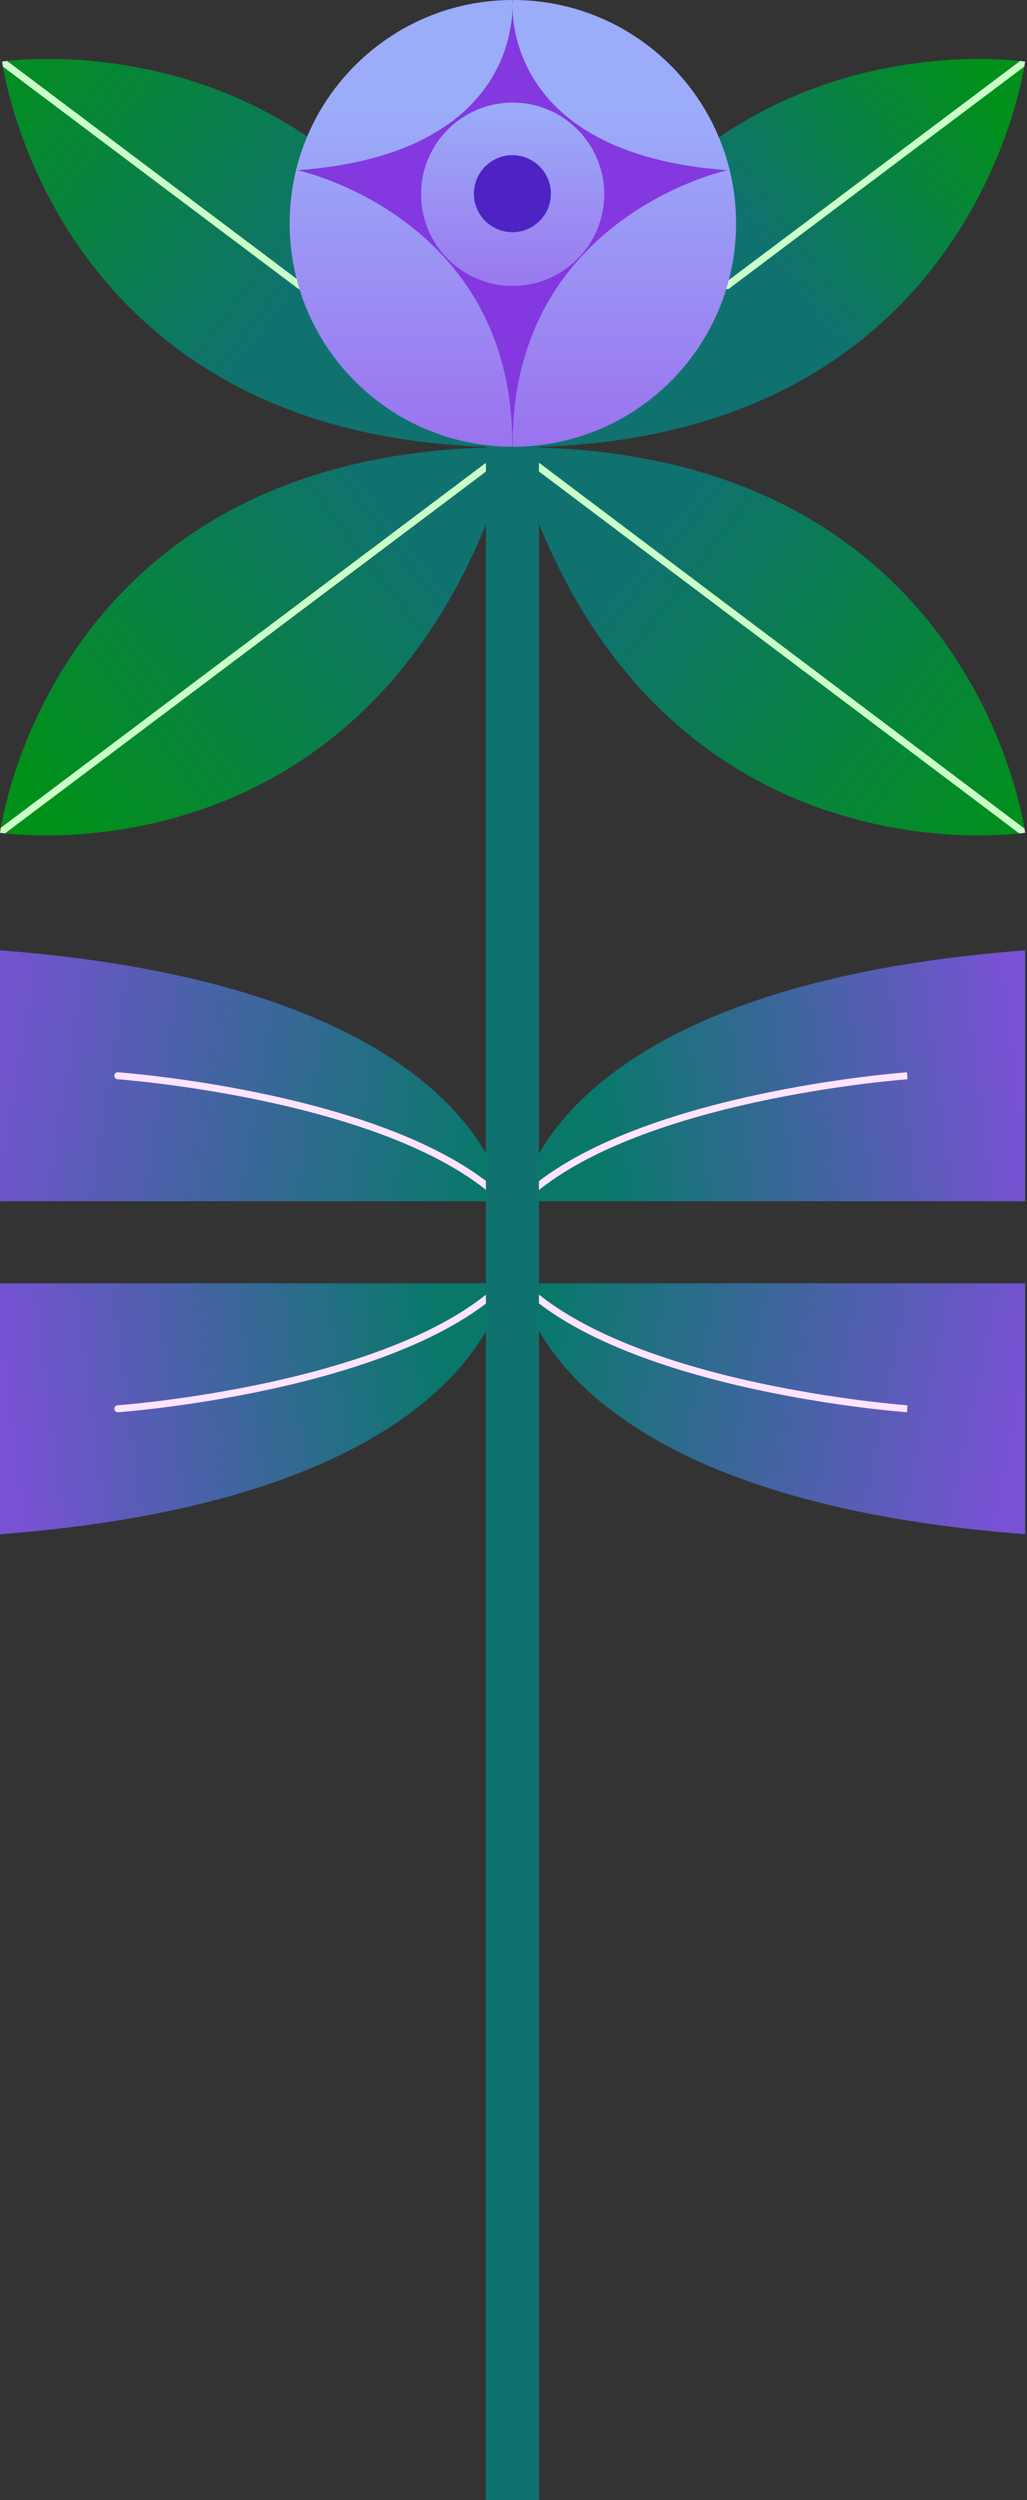 <svg width="511" height="1243" viewBox="0 0 511 1243" fill="none" xmlns="http://www.w3.org/2000/svg">
<rect x="0" y="0" width="511" height="1243" fill="#333333" stroke="none"/>
<path d="M357.658 68.279C423.363 23.541 493.631 28.748 507.561 30.319C509.182 30.502 510.04 30.636 510.04 30.636C510.04 30.636 509.93 31.498 509.655 33.107C505.836 55.489 470.187 222.336 256.143 222.336H255.042" fill="url(#paint0_linear_109_87)"/>
<path d="M510.032 30.642L361.882 141.986V142.03" fill="#CBFFC8"/>
<path fill-rule="evenodd" clip-rule="evenodd" d="M507.562 30.319L360.141 141.115V142.03C360.141 142.993 360.921 143.773 361.884 143.773C362.4 143.773 362.861 143.547 363.18 143.191L509.655 33.107C509.93 31.498 510.04 30.636 510.04 30.636C510.04 30.636 509.182 30.502 507.562 30.319Z" fill="#CBFFC8"/>
<path d="M149.343 142.11C146.522 132.281 144.979 121.922 144.979 111.167C144.979 96.003 148.02 81.501 153.53 68.322C87.774 23.537 17.454 28.749 3.533 30.319C1.916 30.501 1.06 30.634 1.06 30.634C1.06 30.634 1.171 31.498 1.446 33.111C5.275 55.513 40.971 222.334 254.956 222.334H256.058" fill="url(#paint1_linear_109_87)"/>
<path fill-rule="evenodd" clip-rule="evenodd" d="M1.446 33.111L148.297 143.512C149.067 144.09 150.16 143.935 150.739 143.165C151.317 142.396 151.162 141.303 150.392 140.725L3.533 30.319C1.916 30.501 1.06 30.634 1.06 30.634C1.06 30.634 1.171 31.498 1.446 33.111Z" fill="#CBFFC8"/>
<path d="M510.077 414.033C510.077 414.032 509.984 413.31 509.758 411.957C506.291 391.195 471.367 221.754 255.079 222.333C313.927 427.831 483.069 417.027 507.198 414.394C509.076 414.189 510.076 414.034 510.077 414.033Z" fill="url(#paint2_linear_109_87)"/>
<path fill-rule="evenodd" clip-rule="evenodd" d="M255.979 220.891C255.222 220.435 254.228 220.615 253.686 221.337C253.144 222.058 253.247 223.064 253.896 223.663L254.032 223.778L507.198 414.394C509.077 414.189 510.077 414.033 510.077 414.033C510.077 414.033 509.985 413.311 509.758 411.957L256.128 220.99L255.979 220.891Z" fill="#CBFFC8"/>
<path d="M0 414.033C0 414.031 0.11 413.173 0.384 411.572C4.206 389.194 39.991 221.757 254.998 222.333C195.822 428.974 25.122 416.9 2.489 414.351C0.862 414.167 0 414.033 0 414.033Z" fill="url(#paint3_linear_109_87)"/>
<path fill-rule="evenodd" clip-rule="evenodd" d="M256.354 221.338C255.776 220.568 254.683 220.412 253.913 220.99L0.384 411.572C0.11 413.174 0 414.033 0 414.033C0 414.033 0.862 414.167 2.489 414.35L256.006 223.778C256.776 223.2 256.931 222.107 256.354 221.338Z" fill="#CBFFC8"/>
<path d="M510.075 638.046H259.176C259.176 638.046 270.681 744.541 510.075 762.79V638.046Z" fill="url(#paint4_linear_109_87)"/>
<path d="M257.931 636.827C258.562 636.182 259.571 636.131 260.262 636.681L260.396 636.8L261.018 637.402C274.156 650.012 292.384 660.169 312.498 668.304C332.913 676.562 355.164 682.694 375.781 687.199C396.393 691.703 415.339 694.575 429.133 696.319C436.029 697.192 441.635 697.782 445.514 698.154C447.453 698.34 448.96 698.472 449.981 698.556C450.492 698.599 450.881 698.63 451.141 698.65C451.272 698.66 451.37 698.667 451.435 698.672C451.468 698.674 451.492 698.676 451.508 698.678C451.516 698.678 451.522 698.678 451.526 698.679C451.528 698.679 451.529 698.679 451.53 698.679C451.531 698.679 451.531 698.679 451.407 700.418C451.282 702.156 451.281 702.156 451.28 702.156C451.279 702.156 451.277 702.156 451.275 702.156C451.271 702.156 451.264 702.155 451.255 702.154C451.237 702.153 451.211 702.151 451.177 702.148C451.108 702.143 451.007 702.136 450.873 702.125C450.606 702.105 450.211 702.073 449.693 702.03C448.658 701.944 447.136 701.811 445.181 701.624C441.271 701.249 435.631 700.655 428.696 699.778C414.829 698.024 395.776 695.137 375.036 690.605C354.302 686.074 331.848 679.892 311.191 671.537C290.874 663.319 272.191 652.959 258.602 639.915L257.959 639.291L257.838 639.161C257.272 638.482 257.3 637.473 257.931 636.827Z" fill="#FFE3FF"/>
<path d="M0 638.046H250.899C250.899 638.046 239.394 744.542 0 762.79V638.046Z" fill="url(#paint5_linear_109_87)"/>
<path d="M58.758 702.156C57.798 702.225 56.964 701.502 56.896 700.542C56.827 699.582 57.55 698.748 58.51 698.679L58.758 702.156ZM252.082 639.292C238.442 652.629 219.489 663.189 198.85 671.537C178.193 679.892 155.738 686.074 135.004 690.605C114.264 695.137 95.211 698.024 81.344 699.778C74.41 700.655 68.769 701.249 64.86 701.624C62.905 701.811 61.382 701.944 60.347 702.03C59.83 702.073 59.434 702.105 59.167 702.126C59.034 702.136 58.932 702.144 58.864 702.149C58.83 702.151 58.803 702.153 58.785 702.154C58.777 702.155 58.77 702.156 58.766 702.156C58.764 702.156 58.762 702.156 58.761 702.156C58.759 702.156 58.758 702.156 58.634 700.418C58.509 698.679 58.51 698.679 58.511 698.679C58.512 698.679 58.513 698.679 58.515 698.679C58.518 698.679 58.525 698.678 58.533 698.678C58.549 698.677 58.573 698.675 58.605 698.672C58.67 698.667 58.769 698.66 58.899 698.65C59.16 698.63 59.549 698.599 60.059 698.557C61.08 698.472 62.588 698.34 64.527 698.154C68.406 697.782 74.012 697.192 80.907 696.32C94.701 694.575 113.647 691.703 134.259 687.199C154.877 682.694 177.128 676.562 197.543 668.305C217.976 660.04 236.463 649.69 249.645 636.8L252.082 639.292Z" fill="#FFE3FF"/>
<path d="M510.075 597.227H259.176C259.176 597.227 270.681 490.732 510.075 472.483V597.227Z" fill="url(#paint6_linear_109_87)"/>
<path d="M451.28 533.119C451.281 533.119 451.282 533.118 451.407 534.857C451.523 536.485 451.53 536.589 451.53 536.595C451.529 536.595 451.528 536.596 451.526 536.596C451.522 536.596 451.516 536.596 451.508 536.597C451.492 536.598 451.468 536.6 451.436 536.603C451.37 536.608 451.272 536.615 451.142 536.625C450.881 536.645 450.492 536.676 449.982 536.718C448.96 536.803 447.453 536.935 445.514 537.121C441.635 537.493 436.029 538.083 429.133 538.955C415.339 540.7 396.393 543.572 375.781 548.076C355.164 552.581 332.913 558.713 312.498 566.97C292.065 575.235 273.578 585.585 260.396 598.475L260.262 598.593C259.571 599.144 258.563 599.093 257.932 598.447C257.259 597.759 257.271 596.655 257.959 595.982L258.602 595.359C272.192 582.316 290.874 571.956 311.191 563.738C331.848 555.383 354.302 549.201 375.036 544.67C395.776 540.138 414.829 537.251 428.696 535.497C435.631 534.62 441.271 534.025 445.181 533.65C447.136 533.463 448.658 533.33 449.693 533.244C450.211 533.201 450.607 533.17 450.874 533.149C451.007 533.139 451.109 533.131 451.177 533.126C451.211 533.124 451.238 533.122 451.255 533.121C451.264 533.12 451.271 533.119 451.275 533.119C451.277 533.119 451.279 533.119 451.28 533.119Z" fill="#FFE3FF"/>
<path d="M0 597.227H250.899C250.899 597.227 239.395 490.732 0 472.483V597.227Z" fill="url(#paint7_linear_109_87)"/>
<path d="M58.766 533.119C58.77 533.12 58.777 533.121 58.785 533.121C58.803 533.122 58.83 533.124 58.864 533.127C58.932 533.132 59.034 533.139 59.167 533.15C59.434 533.17 59.83 533.201 60.347 533.244C61.382 533.33 62.905 533.463 64.86 533.651C68.769 534.026 74.41 534.62 81.344 535.498C95.211 537.252 114.264 540.139 135.004 544.671C155.738 549.202 178.193 555.384 198.85 563.739C219.489 572.086 238.442 582.646 252.081 595.983L249.645 598.476C236.463 585.586 217.975 575.235 197.543 566.971C177.128 558.714 154.877 552.582 134.259 548.076C113.647 543.572 94.701 540.701 80.907 538.956C74.011 538.084 68.406 537.494 64.527 537.121C62.588 536.935 61.08 536.804 60.059 536.719C59.549 536.676 59.16 536.645 58.899 536.625C58.769 536.615 58.67 536.608 58.605 536.603C58.573 536.601 58.549 536.599 58.533 536.598C58.525 536.597 58.518 536.597 58.515 536.597C58.513 536.597 58.512 536.596 58.511 536.596C58.511 536.589 58.517 536.486 58.634 534.857C58.758 533.119 58.759 533.119 58.761 533.119C58.762 533.119 58.764 533.119 58.766 533.119ZM58.758 533.119L58.511 536.596C57.551 536.527 56.827 535.694 56.896 534.733C56.964 533.773 57.798 533.051 58.758 533.119Z" fill="#FFE3FF"/>
<path fill-rule="evenodd" clip-rule="evenodd" d="M268.158 203.231V1243H241.763V203.231H268.158Z" fill="#10726F"/>
<path d="M366.241 111.059C366.241 172.395 316.519 222.118 255.183 222.118C193.847 222.118 144.124 172.395 144.124 111.059C144.124 49.723 193.847 0 255.183 0C316.519 0 366.241 49.723 366.241 111.059Z" fill="url(#paint8_linear_109_87)"/>
<path d="M254.873 222.38C255.975 107.862 148.07 84.632 148.07 84.632C262.587 76.345 254.873 0 254.873 0H255.094C255.094 0 247.38 76.345 361.898 84.632C361.898 84.632 253.992 107.862 255.094 222.38H254.873Z" fill="#8338E0"/>
<path d="M255.077 142.158C280.249 142.158 300.655 121.753 300.655 96.581C300.655 71.409 280.249 51.003 255.077 51.003C229.905 51.003 209.499 71.409 209.499 96.581C209.499 121.753 229.905 142.158 255.077 142.158Z" fill="url(#paint9_linear_109_87)"/>
<path d="M274.099 96.297C274.099 106.872 265.527 115.444 254.952 115.444C244.378 115.444 235.805 106.872 235.805 96.297C235.805 85.723 244.378 77.15 254.952 77.15C265.527 77.15 274.099 85.723 274.099 96.297Z" fill="#4E23C4"/>
<defs>
<linearGradient id="paint0_linear_109_87" x1="493.233" y1="45.817" x2="382.672" y2="125.998" gradientUnits="userSpaceOnUse">
<stop stop-color="#019019"/>
<stop offset="1" stop-color="#10726F"/>
</linearGradient>
<linearGradient id="paint1_linear_109_87" x1="-5.671" y1="19.92" x2="227.403" y2="195.223" gradientUnits="userSpaceOnUse">
<stop stop-color="#019019"/>
<stop offset="0.68" stop-color="#10726F"/>
</linearGradient>
<linearGradient id="paint2_linear_109_87" x1="510.168" y1="415.348" x2="323.908" y2="268.93" gradientUnits="userSpaceOnUse">
<stop stop-color="#019019"/>
<stop offset="1" stop-color="#10726F"/>
</linearGradient>
<linearGradient id="paint3_linear_109_87" x1="198.402" y1="258.969" x2="19.114" y2="396.423" gradientUnits="userSpaceOnUse">
<stop stop-color="#10726F"/>
<stop offset="1" stop-color="#019019"/>
</linearGradient>
<linearGradient id="paint4_linear_109_87" x1="271.117" y1="651.413" x2="510.168" y2="700.219" gradientUnits="userSpaceOnUse">
<stop stop-color="#09786B"/>
<stop offset="1" stop-color="#7951D5"/>
</linearGradient>
<linearGradient id="paint5_linear_109_87" x1="217.327" y1="664.362" x2="0.189" y2="692.251" gradientUnits="userSpaceOnUse">
<stop stop-color="#09786B"/>
<stop offset="1" stop-color="#7951D5"/>
</linearGradient>
<linearGradient id="paint6_linear_109_87" x1="300.999" y1="573.722" x2="510.168" y2="546.829" gradientUnits="userSpaceOnUse">
<stop stop-color="#09786B"/>
<stop offset="1" stop-color="#7951D5"/>
</linearGradient>
<linearGradient id="paint7_linear_109_87" x1="238.244" y1="577.706" x2="-19.731" y2="534.876" gradientUnits="userSpaceOnUse">
<stop stop-color="#09786B"/>
<stop offset="1" stop-color="#7951D5"/>
</linearGradient>
<linearGradient id="paint8_linear_109_87" x1="255.183" y1="0" x2="255.183" y2="245.027" gradientUnits="userSpaceOnUse">
<stop offset="0.22" stop-color="#9BADF9"/>
<stop offset="1" stop-color="#9B6BED"/>
</linearGradient>
<linearGradient id="paint9_linear_109_87" x1="255.077" y1="51.003" x2="255.077" y2="142.158" gradientUnits="userSpaceOnUse">
<stop stop-color="#9BADF9"/>
<stop offset="1" stop-color="#9B78EF"/>
</linearGradient>
</defs>
</svg>
